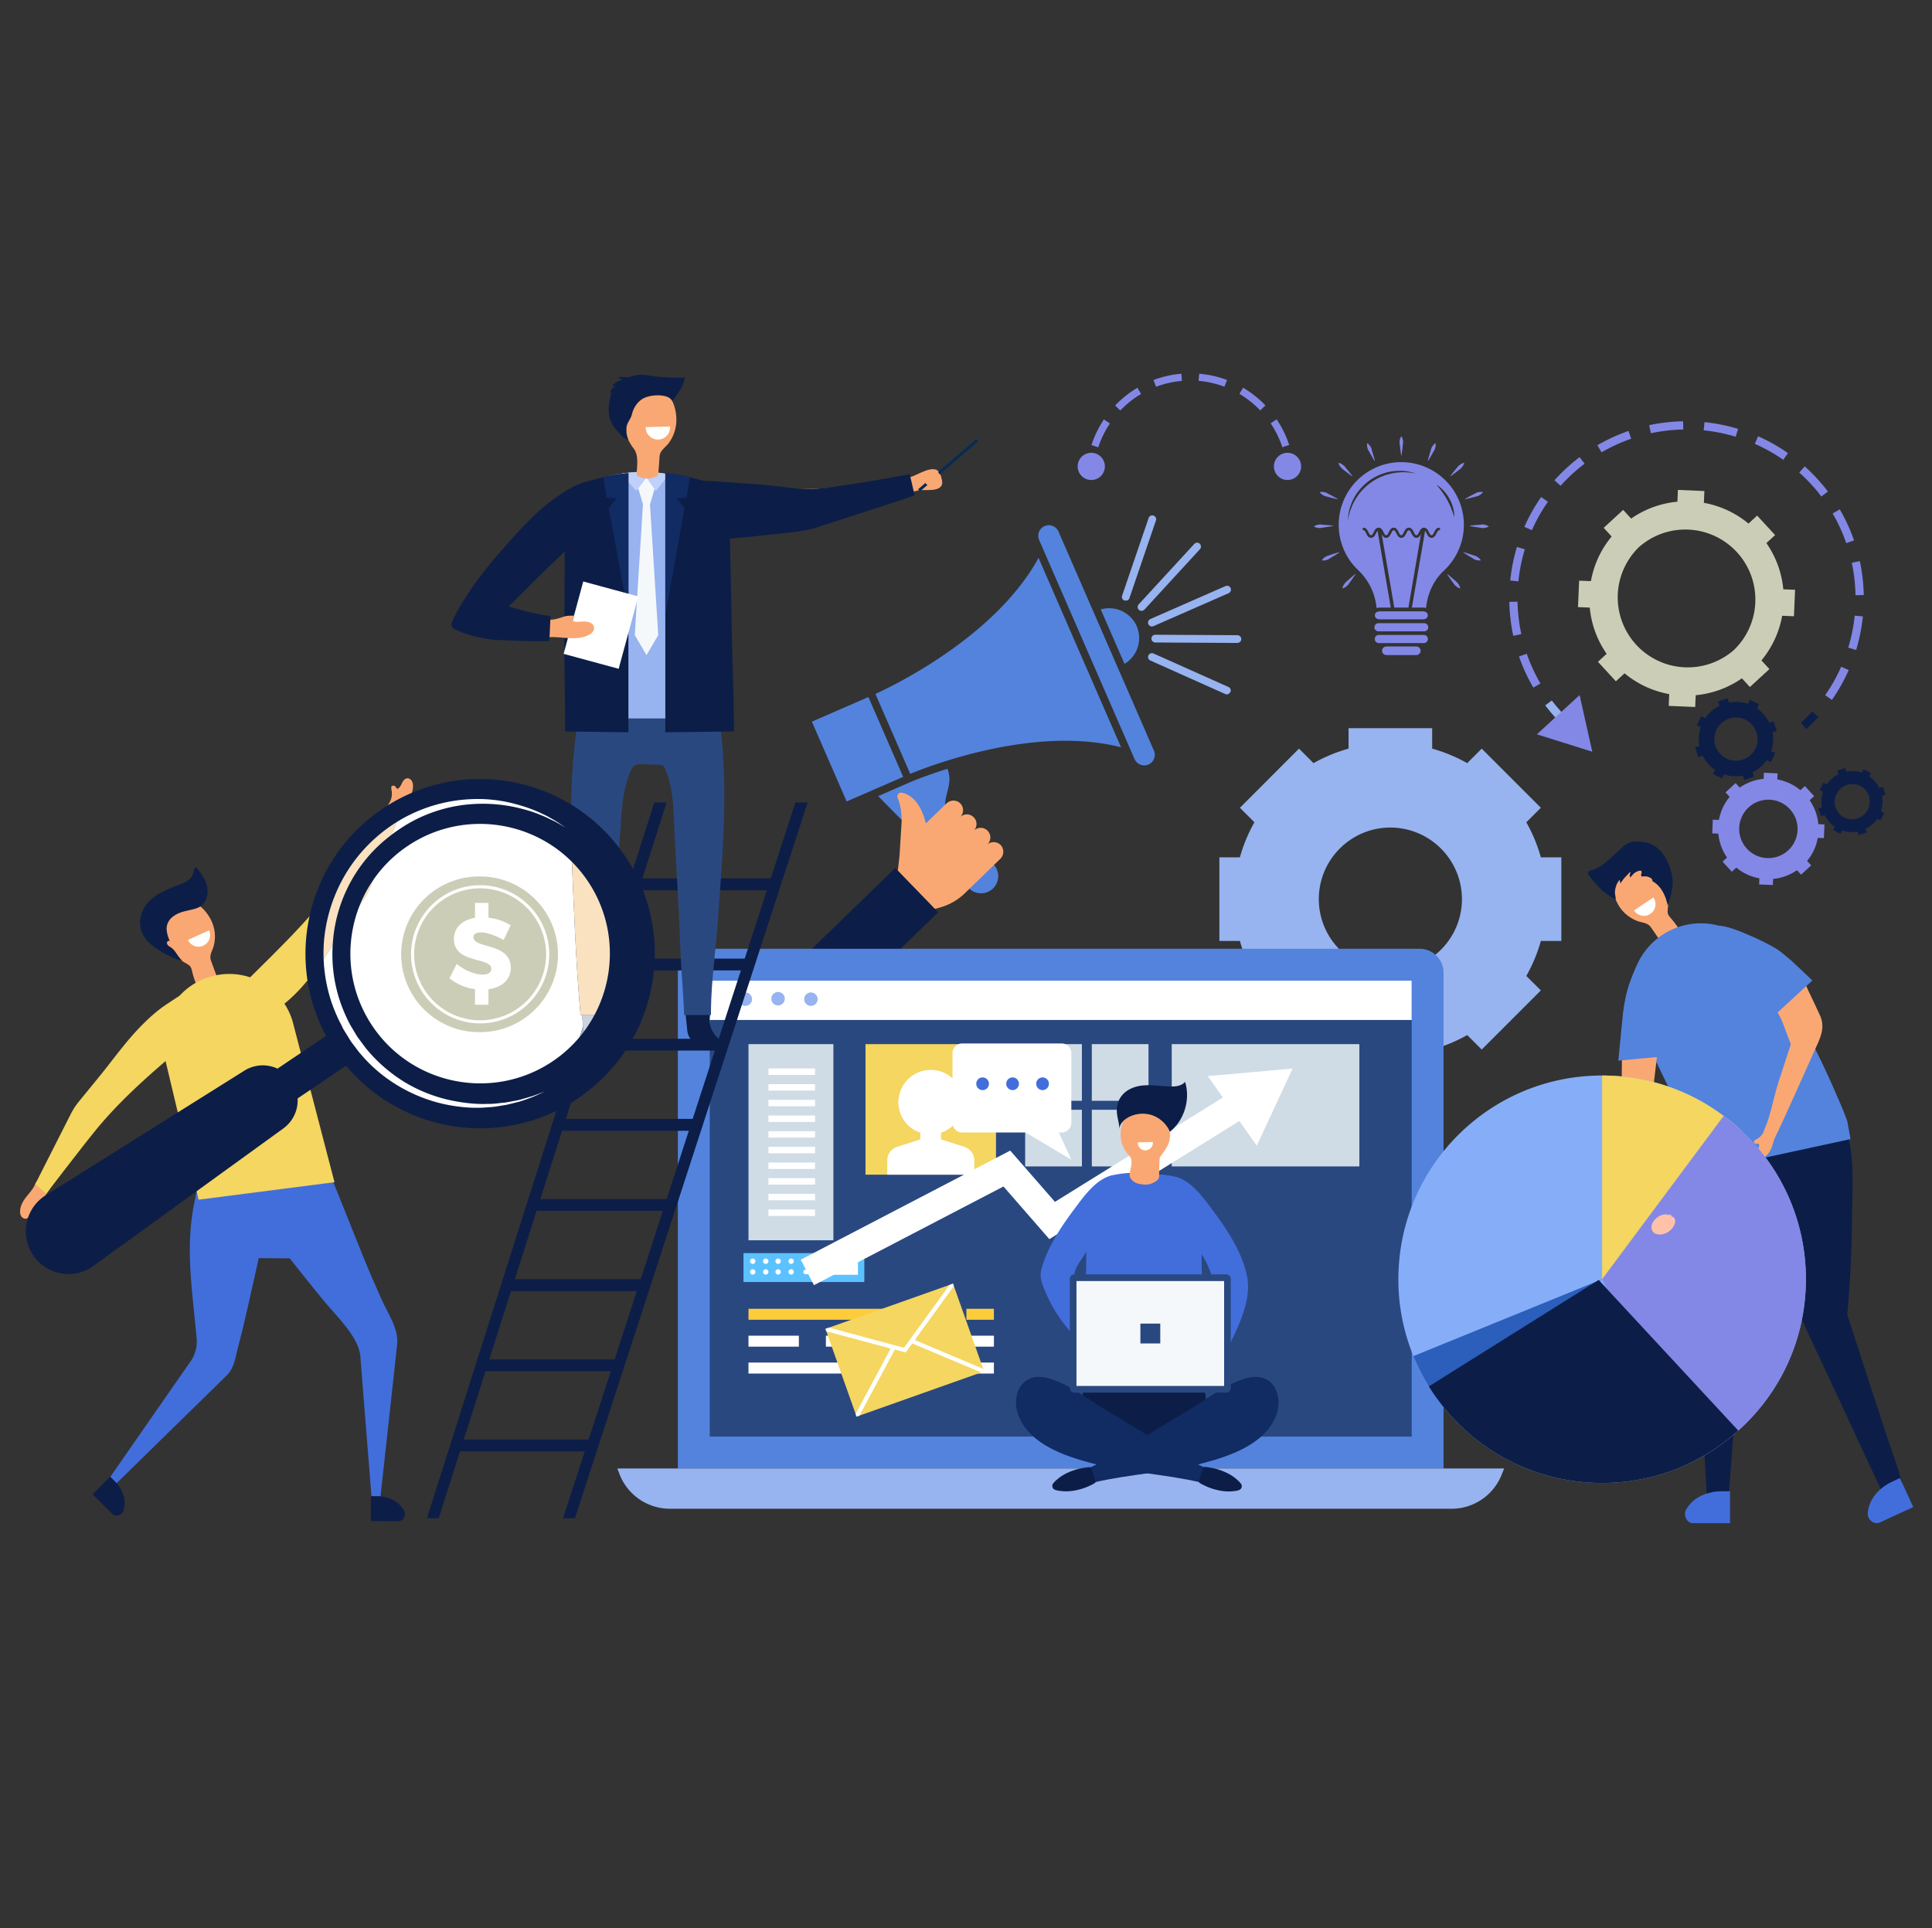 <?xml version="1.0" encoding="UTF-8"?> <svg xmlns="http://www.w3.org/2000/svg" width="453.055" height="452.175" viewBox="0 0 119.871 119.638"><rect x="0" y="0" width="119.871" height="119.638" fill="#333333" stroke="none"/><g stroke-width=".581"><path d="M90.205 31.997c-.019-.061-.05-.146-.088-.25a4.947 4.947 0 00-.756-1.382c-.067-.085-.122-.157-.165-.207l-.063-.08s.127.074.294.226a2.517 2.517 0 01.78 1.42c.035.22.03.371.03.371s-.014-.037-.032-.098zM87.6 29.34a3.718 3.718 0 00-.655-.037c-.133.016-.282.013-.433.045-.154.021-.31.067-.472.11a3.46 3.46 0 00-.48.188c-.08.034-.157.082-.234.124a2.01 2.01 0 00-.223.146 2.984 2.984 0 00-.414.332 3.93 3.93 0 00-.35.382c-.096.138-.194.268-.268.403-.083.13-.136.266-.194.39-.043.128-.098.24-.125.346-.026.108-.06.199-.071.278l-.05.247.018-.252c.002-.08.029-.175.045-.287.016-.111.06-.23.098-.366.053-.127.098-.273.178-.411.069-.146.159-.287.257-.43.109-.138.223-.279.356-.406a3.47 3.47 0 01.427-.358c.077-.054.157-.104.239-.146.082-.046.162-.093.247-.128.167-.08.34-.135.507-.188a2.8 2.8 0 01.493-.088c.16-.026.31-.013.449-.021a3.157 3.157 0 01.902.17s-.09-.019-.247-.043zm-1.106-.64a3.892 3.892 0 00-3.41 3.435 3.875 3.875 0 001.196 3.253 3.688 3.688 0 011.128 2.336l.143-.024h.738l-.817-4.764a.573.573 0 00-.098.157c-.064.125-.141.279-.308.279s-.244-.154-.305-.28c-.059-.119-.099-.188-.162-.188l-.08-.082.08-.08c.164 0 .244.154.305.28.058.119.1.19.162.19.064 0 .103-.071.164-.19.061-.126.138-.28.306-.28.167 0 .244.154.305.28.06.119.1.19.164.19.061 0 .104-.071.162-.19.061-.126.14-.28.305-.28.168 0 .245.154.308.28.059.119.098.19.162.19s.104-.071.162-.19c.064-.126.14-.28.308-.28.167 0 .244.154.308.28.058.119.098.19.162.19.063 0 .103-.071.161-.19.064-.126.141-.28.308-.28.168 0 .244.154.308.28.059.119.098.19.162.19s.104-.071.165-.19c.06-.126.138-.28.305-.28l.082.08-.082.082c-.064 0-.104.07-.162.189-.064.125-.14.279-.308.279-.167 0-.244-.154-.308-.28a.598.598 0 00-.095-.156L87.6 37.7h.738l.143.024c.083-.879.457-1.712 1.107-2.317a3.887 3.887 0 00-3.094-6.706" fill="#8388e6"></path><path d="M87.883 33.372c-.168 0-.245-.154-.308-.28-.059-.119-.098-.188-.162-.188s-.104.07-.162.189c-.064.125-.14.279-.308.279-.167 0-.244-.154-.305-.28-.061-.119-.1-.188-.165-.188-.06 0-.103.07-.161.189-.062.125-.138.279-.306.279-.146 0-.22-.115-.278-.229l.78 4.557h.878l.78-4.565c-.058.114-.135.237-.283.237M85.422 37.976a.246.246 0 00-.119.204c0 .09.05.165.125.21l.124.04h2.787l.125-.04a.245.245 0 00.125-.21.24.24 0 00-.12-.204l-.13-.042h-2.787l-.13.042M88.34 38.669h-2.788a.253.253 0 100 .504h2.787a.253.253 0 100-.504M88.34 39.396h-2.788a.255.255 0 00-.254.255c0 .138.114.252.254.252h2.787c.14 0 .255-.114.255-.252a.255.255 0 00-.255-.255M87.952 40.126l-.08-.016H86.02l-.08.016a.265.265 0 00-.191.252.27.27 0 00.27.268h1.853a.27.27 0 00.27-.268c0-.12-.082-.22-.19-.252M86.935 27.08s-.048.074-.075.183a.686.686 0 00-.025.188c.002.069.017.143.025.218.027.294.075.589.075.589h.02s.05-.295.076-.59c.008-.074.024-.148.026-.217a.683.683 0 00-.026-.188c-.027-.11-.075-.183-.075-.183zm-2.09.424l-.023.007s-.013.085.003.2c.008.055.024.119.051.183.03.06.071.125.109.189.14.26.297.514.297.514l.021-.01s-.072-.29-.162-.571c-.021-.072-.037-.144-.058-.21a.837.837 0 00-.098-.161c-.07-.093-.14-.142-.14-.142zm4.203 0s-.071.048-.14.14a.837.837 0 00-.099.162c-.024.066-.037.138-.059.21-.09.281-.16.57-.16.57l.02.011s.157-.254.298-.514h-.001c.037-.064.08-.128.109-.19a.758.758 0 00.05-.182c.016-.115.003-.2.003-.2zm-5.985 1.216l-.016.013s.021.087.082.183l.117.148.173.133c.23.186.475.356.475.356l.016-.016s-.18-.236-.372-.462l-.138-.17-.154-.112c-.098-.058-.183-.073-.183-.073zm7.765 0s-.085.015-.183.073l-.154.112-.137.17c-.192.225-.37.462-.37.462l.013.016s.245-.17.476-.356l.172-.133.12-.148a.716.716 0 00.08-.183zm-8.734 1.807c-.111-.013-.196.005-.196.005l-.008.019s.05.07.144.137a.826.826 0 00.167.09c.066.025.14.035.209.057.287.08.58.14.58.14l.007-.018s-.26-.152-.523-.285c-.067-.031-.13-.074-.193-.1a.857.857 0 00-.187-.045zm9.703 0a.85.85 0 00-.186.045c-.063.026-.127.068-.194.1-.262.133-.52.285-.52.285l.006.018s.294-.06.578-.14c.072-.022.146-.032.21-.056a.828.828 0 00.167-.09.661.661 0 00.144-.138l-.006-.02s-.088-.017-.2-.004zM81.9 32.543a.765.765 0 00-.188.032.664.664 0 00-.183.08l.003.022s.075.044.186.068c.056.013.12.021.188.021.07-.005.144-.023.215-.034.295-.034.587-.093.587-.093v-.021s-.298-.037-.593-.056c-.074-.005-.146-.019-.215-.019zm10.094 0c-.072 0-.144.014-.218.02-.295.018-.592.055-.592.055v.02s.292.06.587.094c.071.01.146.029.215.034a.817.817 0 00.376-.09v-.021s-.074-.05-.183-.08a.77.77 0 00-.185-.032zm-8.904 1.718s-.287.082-.566.177c-.069.024-.143.043-.207.07a.852.852 0 00-.162.1c-.087.072-.135.147-.135.147l.01.017s.085.014.197-.007a.757.757 0 00.183-.056c.06-.032.122-.077.186-.114.255-.148.505-.316.505-.316zm7.711 0l-.01.018s.25.168.504.316c.064.037.125.082.186.114.064.029.128.045.183.055.112.022.196.008.196.008l.011-.017s-.047-.075-.135-.147a.85.85 0 00-.162-.1c-.064-.027-.136-.046-.207-.07-.279-.096-.566-.177-.566-.177zm-6.72 1.363s-.23.186-.45.385l-.164.144-.107.156c-.055.1-.068.186-.068.186l.016.016s.084-.024.177-.088l.146-.122.127-.175c.178-.239.343-.488.343-.488zm5.728 0l-.016.014s.162.25.34.488l.127.175.146.122a.674.674 0 00.178.088l.016-.016s-.014-.085-.07-.186l-.105-.156-.165-.143c-.22-.2-.45-.386-.45-.386z" fill="#8388e6"></path><path d="M60.455 52.424c-.613-.624-1.688-1.362-1.805-2.28-.08-.613.266-1.205.258-1.823a1.795 1.795 0 00-.125-.616c-1.399.435-2.304.825-2.335.839h-.003l-.218.095-1.74.76 2.141 2.173c1.173 1.191 2.343 2.383 3.519 3.574a1.065 1.065 0 001.515-1.494c-.403-.408-.806-.82-1.207-1.228M68.297 37.814l1.473 3.378a1.864 1.864 0 00.756-2.34 1.865 1.865 0 00-2.229-1.038" fill="#5383dd"></path><path d="M55.683 46.198l.791 1.818a27.955 27.955 0 012.094-.754c2.651-.847 7.12-1.884 10.987-.894l-2.131-4.894-.247-.565-.438-1.006-.247-.566-2.056-4.723c-2.63 4.824-8.85 7.863-10.12 8.444l1.367 3.14M64.813 32.644a.653.653 0 00-.348.842l.008.02 2.224 5.107.132.302.152.348.828 1.906.151.345.133.305 2.293 5.265.016.03a.654.654 0 001.186-.553l-2.062-4.74-.098-.22-.096-.22-1.47-3.378-.096-.22-.098-.221-1.993-4.578a.654.654 0 00-.862-.34M55.325 46.57l-1.444-3.32-3.508 1.528 2.158 4.952 1.59-.693 1.918-.833-.714-1.635" fill="#5383dd"></path><path d="M76.038 36.365l-4.665 2.046c-.122.053-.175.194-.122.316a.24.24 0 00.316.125l4.665-2.046c.122-.053.175-.194.122-.316a.242.242 0 00-.316-.125M70.664 37.84c.072.067.173.08.258.043l.082-.056 3.447-3.75a.242.242 0 00-.015-.34.236.236 0 00-.338.014l-3.447 3.75a.24.24 0 00.013.34M69.945 37.26a.24.24 0 00.13-.144l1.646-4.822a.236.236 0 00-.152-.302.234.234 0 00-.302.148l-1.646 4.822a.238.238 0 00.149.303l.175-.006M76.776 39.414l-5.095-.029a.24.24 0 00-.242.236c0 .133.106.242.24.245l5.095.029.095-.021a.236.236 0 00.146-.218.24.24 0 00-.239-.242M71.57 40.548a.24.24 0 00-.317.122c-.055.12 0 .262.12.315l4.652 2.081c.064.03.133.027.194 0l.122-.122a.237.237 0 00-.12-.316l-4.652-2.08" fill="#97b3f0"></path><path d="M108.384 52.657a1.814 1.814 0 01.108-2.558 1.812 1.812 0 11-.109 2.558zm4.402-.669l.377.016.037-.849-.38-.016a3.096 3.096 0 00-.54-1.483l.278-.255-.573-.626-.279.254a3.117 3.117 0 00-1.433-.666l.016-.377-.85-.037-.015.38a3.096 3.096 0 00-1.484.541l-.254-.279-.627.576.258.276c-.35.425-.573.919-.666 1.433l-.38-.015-.034.849.377.016c.047.52.228 1.032.54 1.483l-.278.255.576.626.279-.257a3.07 3.07 0 001.43.666l-.016.38.85.034.015-.377a3.086 3.086 0 001.484-.541l.255.278.626-.576-.255-.278c.35-.422.574-.916.666-1.43" fill="#8388e6"></path><path d="M114.416 50.723a1.102 1.102 0 01.982-1.972c.544.27.764.934.493 1.478-.27.541-.934.764-1.475.494zm2.057.082l.204.103.23-.461-.203-.104c.106-.316.124-.645.066-.958l.218-.072-.165-.49-.218.074a1.854 1.854 0 00-.629-.725l.104-.207-.465-.23-.1.206a1.85 1.85 0 00-.958-.066l-.075-.22-.488.164.072.218a1.88 1.88 0 00-.725.631l-.204-.103-.234.462.207.103a1.876 1.876 0 00-.066.958l-.218.072.162.49.218-.073c.143.286.355.536.631.724l-.103.207.462.23.103-.206c.316.109.645.127.958.066l.072.22.49-.164-.07-.218a1.9 1.9 0 00.724-.631M107.11 47.06a1.342 1.342 0 01-.603-1.796 1.346 1.346 0 011.8-.603c.66.332.931 1.139.6 1.8-.33.66-1.136.93-1.797.6zm1.709 1.136l-.088-.265c.348-.17.653-.433.881-.767l.253.124.28-.562-.251-.125c.13-.385.154-.785.082-1.165l.265-.09-.199-.597-.265.09a2.313 2.313 0 00-.767-.884l.125-.25-.563-.28-.125.249a2.309 2.309 0 00-1.167-.08l-.088-.265-.597.199.09.265c-.35.173-.655.43-.884.767l-.249-.124-.281.562.25.125c-.13.385-.155.785-.083 1.165l-.266.09.2.597.268-.09c.17.348.43.656.767.884l-.128.25.565.28.125-.249c.382.13.786.151 1.165.08l.09.265.595-.199" fill="#0c1e47"></path><path d="M107.58 40.333a4.345 4.345 0 01-5.876-6.399 4.345 4.345 0 015.876 6.399zm1.709.645a6.011 6.011 0 001.287-2.771l.73.032.069-1.643-.73-.03a5.983 5.983 0 00-1.049-2.868l.54-.496-1.113-1.21-.538.496a5.976 5.976 0 00-2.768-1.287l.031-.733-1.642-.069-.032.73a6.01 6.01 0 00-2.869 1.048l-.494-.538-1.21 1.112.494.538a5.985 5.985 0 00-1.287 2.77l-.73-.03-.072 1.642.73.029a6.01 6.01 0 001.048 2.869l-.538.496 1.112 1.21.538-.496a5.99 5.99 0 002.77 1.29l-.03.73 1.642.069.032-.73a6.03 6.03 0 002.868-1.049l.494.54 1.21-1.113-.493-.538" fill="#cccdb6"></path><path d="M96.542 44.57c-.233-.254-.459-.525-.669-.8l.406-.308c.2.262.414.52.64.764l-.377.345" fill="#97b3f0"></path><path d="M111.635 29.32l.34-.38c.265.236.52.488.761.75l.005.006c.234.258.462.528.672.804l-.409.308a7.707 7.707 0 00-.645-.772c-.228-.25-.472-.491-.724-.717zm2.916 4.38a10.469 10.469 0 00-.844-1.838l.44-.258c.36.613.656 1.263.887 1.93zm-5.674-6.162l.207-.467c.648.287 1.269.637 1.85 1.043l-.292.417a10.562 10.562 0 00-1.765-.993zm6.247 9.395a10.644 10.644 0 00-.23-2.012l.499-.106c.148.69.23 1.402.244 2.107zm-9.418-10.23l.05-.51c.706.072 1.407.212 2.084.42l-.149.487a10.525 10.525 0 00-1.985-.398zm8.97 13.481c.194-.645.33-1.314.398-1.985l.507.05a11.101 11.101 0 01-.417 2.084zm-12.248-13.301l-.106-.502c.69-.146 1.401-.228 2.107-.241l.011.51c-.674.013-1.35.09-2.012.233zm10.815 16.252a10.2 10.2 0 00.992-1.765l.468.207a10.832 10.832 0 01-1.04 1.85zM99.369 28.066l-.258-.44a11.115 11.115 0 011.93-.886l.167.483c-.637.22-1.256.504-1.84.843zM96.447 29.8a11.339 11.339 0 011.56-1.436l.308.407a10.917 10.917 0 00-1.489 1.372zm-1.869 2.893c.287-.647.637-1.271 1.043-1.852l.42.294a10.277 10.277 0 00-.993 1.763zm-.875 3.325c.071-.705.212-1.403.416-2.08l.488.148c-.196.645-.329 1.311-.398 1.986zm.188 3.437a11.059 11.059 0 01-.244-2.11l.51-.01c.013.677.092 1.353.233 2.011zm1.245 3.211a11.063 11.063 0 01-.89-1.932l.484-.167c.222.64.506 1.258.846 1.842l-.44.257" fill="#8388e6"></path><path d="M112.08 45.232l-.345-.377c.245-.223.48-.462.701-.709l.38.343c-.231.257-.48.51-.735.743" fill="#0c1e47"></path><path d="M98.793 46.644l-3.437-1.08 2.651-2.434zm0 0M67.849 29.616h-.446c0-.307.02-.618.063-.92l.444.063c-.04.281-.061.57-.061.857M75.972 23.995a6.051 6.051 0 00-1.606-.363l.038-.443c.591.05 1.173.18 1.725.39zm-4.243.003l-.16-.416a6.43 6.43 0 011.728-.393l.037.446c-.55.047-1.09.17-1.605.363zm6.462 1.468c-.38-.401-.815-.743-1.29-1.025l.228-.384c.51.302.974.671 1.385 1.098zm-8.681.005l-.321-.31a6.43 6.43 0 011.382-1.099l.229.382a6.018 6.018 0 00-1.29 1.027zm10.053 2.277a5.945 5.945 0 00-.725-1.48l.372-.247c.332.49.592 1.024.777 1.587zm-11.42.006l-.424-.138a6.394 6.394 0 01.774-1.59l.372.25c-.308.459-.552.955-.722 1.478M80.306 29.616h-.446c0-.286-.021-.576-.061-.857l.44-.064c.043.303.067.614.067.921" fill="#8388e6"></path><path d="M80.728 28.94c0 .464-.38.844-.844.844a.844.844 0 11.844-.844M68.552 28.94a.844.844 0 11-1.688 0 .844.844 0 011.688 0" fill="#8388e6"></path><path d="M86.266 60.229c-2.45 0-4.44-1.99-4.44-4.44 0-2.447 1.99-4.44 4.44-4.44a4.447 4.447 0 014.44 4.44c0 2.45-1.993 4.44-4.44 4.44zm9.337-7.033a9.738 9.738 0 00-.903-2.174l.903-.9-3.67-3.67-.9.9a9.857 9.857 0 00-2.174-.9v-1.27h-5.188v1.27a9.91 9.91 0 00-2.174.9l-.9-.9-3.667 3.67.9.9a9.608 9.608 0 00-.9 2.174h-1.274v5.188h1.274c.21.757.512 1.489.9 2.174l-.9.897 3.668 3.67.9-.9c.684.388 1.417.69 2.173.9v1.274h5.188v-1.274a9.608 9.608 0 002.174-.9l.9.9 3.67-3.67-.903-.897a9.79 9.79 0 00.903-2.174h1.27v-5.188h-1.27" fill="#97b3f0"></path><path d="M60.418 50.715a.597.597 0 00-.847-.014.599.599 0 000-.86c-.236-.23-.615-.212-.852.016l-.735.714-.539.52c-.35-1.417-1.03-1.812-1.496-1.905a.233.233 0 00-.255.324c.255.549.252 1.414.252 1.414l-.138 2.208-.103.897L58 56.396l.332-.09a3.582 3.582 0 001.523-.873l.711-.69.754-.73.735-.714a.617.617 0 00.045-.851.604.604 0 00-.862-.027.6.6 0 10-.834-.86.597.597 0 00.014-.846" fill="#faa873"></path><path d="M51.955 62.67l6.252-6.059-2.664-2.749-6.25 6.059 2.662 2.75" fill="#0c1e47"></path><path d="M89.565 91.117H42.058V60.353c0-.817.664-1.483 1.484-1.483h44.54c.82 0 1.483.666 1.483 1.483v30.764" fill="#5383dd"></path><path d="M44.038 89.14V60.85h43.55v28.29h-43.55" fill="#2a4880"></path><path d="M90.059 93.617H41.565a3.35 3.35 0 01-3.116-2.118l-.151-.382h55.028l-.154.382a3.344 3.344 0 01-3.113 2.118" fill="#97b3f0"></path><path d="M46.13 79.549h7.497v-1.794h-7.498v1.794" fill="#5cc2ff"></path><path d="M51.708 79.1h1.523V78.08h-1.523V79.1M51.097 78.402h-1.112a.143.143 0 01-.143-.143c0-.08.064-.143.143-.143h1.112c.08 0 .144.063.144.143 0 .08-.064.143-.144.143M51.097 79.066h-1.112a.143.143 0 01-.143-.144c0-.08.064-.143.143-.143h1.112c.08 0 .144.064.144.143 0 .08-.064.144-.144.144M48.919 78.259a.166.166 0 10.165-.167.166.166 0 00-.165.167M48.919 78.922a.166.166 0 10.165-.167.166.166 0 00-.165.167M48.112 78.259a.166.166 0 10.165-.167.166.166 0 00-.165.167M48.112 78.922a.166.166 0 10.165-.167.166.166 0 00-.165.167M47.345 78.259a.166.166 0 10.165-.167.166.166 0 00-.165.167M47.345 78.922a.166.166 0 10.165-.167.166.166 0 00-.165.167M46.538 78.259a.166.166 0 10.165-.167.166.166 0 00-.165.167M46.538 78.922a.166.166 0 10.165-.167.166.166 0 00-.165.167" fill="#fff"></path><path d="M61.798 72.888H53.7v-8.1h8.097v8.1" fill="#f4d660"></path><path d="M59.82 71.157l-1.432-.459v-.414c.207-.069.395-.17.565-.297a1.99 1.99 0 00.801-1.598l-.018-.164a1.99 1.99 0 00-1.985-1.84l-.027.003a1.998 1.998 0 00-1.961 1.74c-.013.086-.027.171-.027.261 0 .08.008.157.019.237a1.986 1.986 0 001.345 1.658v.414l-.498.16-.935.3a.887.887 0 00-.618.846v.884h5.4v-.884a.824.824 0 00-.145-.483.874.874 0 00-.483-.364M87.588 63.289h-43.55v-2.44h43.55v2.44" fill="#fff"></path><path d="M84.342 72.375H72.7v-7.587h11.642v7.587M71.259 68.304h-3.517v-3.516h3.517v3.516M67.127 68.304h-3.52v-3.516h3.52v3.516M71.259 72.375h-3.517V68.86h3.517v3.516M67.127 72.375h-3.52V68.86h3.52v3.516M51.708 76.959H46.44V64.788h5.268v12.17" fill="#cfdce6"></path><path d="M50.57 66.699h-2.893v-.401h2.892v.4M50.57 67.67h-2.893v-.398h2.892v.398M50.57 68.644h-2.893v-.4h2.892v.4M50.57 69.615h-2.893v-.4h2.892v.4M50.57 70.587h-2.893v-.398h2.892v.398M50.57 71.56h-2.893v-.4h2.892v.4M50.57 72.532h-2.893v-.4h2.892v.4M50.57 73.503h-2.893v-.4h2.892v.4M50.57 74.475h-2.893v-.399h2.892v.399M50.57 75.449h-2.893v-.401h2.892v.4" fill="#fff"></path><path d="M55.391 81.89H46.44v-.68h8.951v.68M61.668 81.89H59.96v-.68h1.707v.68" fill="#fdcc3a"></path><path d="M49.566 83.559H46.44v-.68h3.126v.68M54.37 83.559h-3.127v-.68h3.127v.68M61.668 83.559h-3.05v-.68h3.05v.68M61.668 85.228h-2.341v-.682h2.34v.682M54.439 85.228h-8v-.682h8v.682" fill="#fff"></path><path d="M46.66 61.97a.417.417 0 11-.832-.001.417.417 0 01.832 0M48.693 61.97a.417.417 0 11-.835-.002.417.417 0 01.835.002M50.729 61.97a.417.417 0 11-.832-.001.417.417 0 01.832 0" fill="#97b3f0"></path><path d="M28.776 89.323l1.348-4.238h7.773l-1.377 4.238h-7.744m7.916-24.87l1.348-4.238h7.928l-1.375 4.239h-7.9m-1.585 4.973l1.35-4.238h7.896l-1.377 4.238h-7.87m-1.58 4.973l1.347-4.235h7.864L41.363 74.4h-7.837m-1.584 4.974l1.348-4.236h7.834l-1.374 4.236h-7.808m-.234.737h7.803l-1.375 4.239h-7.779l1.351-4.239m15.873-24.869l-1.375 4.238h-7.932l1.35-4.238h7.957m1.77-5.451l-1.531 4.713h-7.962l1.502-4.713h-.764l-14.11 44.415h.735l1.319-4.145h7.74l-1.345 4.145h.738l14.44-44.415h-.762" fill="#0c1e47"></path><path d="M56.442 29.614c.438-.098 1.417-.807 1.8-.35.106.124.146.291.183.448.032.13.06.27.005.39-.199.43-1.032.26-1.406.321-.101.019-.202.04-.298.07-.095.031-.188.079-.289.09-.098.01-.183-.07-.25-.147-.137-.161-.182-.395-.196-.602l.006-.072.077-.06c.116-.054.246-.062.369-.088" fill="#faa873"></path><path d="M46.37 30.296s3.546.111 4.738.005c1.192-.106 5.411-.695 5.411-.695l.083.926-4.732 1.576c-.31.104-.632.173-.956.207l-4.323.462-.22-2.481" fill="#f8ba87"></path><path d="M44.365 33.472c1.364-.047 2.738-.233 4.097-.368.52-.05 1.038-.117 1.553-.207.342-.061.674-.17 1.003-.282.424-.14 5.74-1.847 5.732-1.876-.1-.438-.204-.878-.305-1.319-1.51.287-3.025.541-4.543.762-.608.087-1.219.17-1.832.164-.695-.008-1.385-.133-2.078-.204-1.01-.106-2.027-.16-3.044-.236-.923-.07-1.802-.186-2.645.3-.542.313-.996.867-.982 1.491.018.778.647 1.542 1.39 1.714.252.061.515.064.775.07.292.005.584 0 .879-.009" fill="#0c1e47"></path><path d="M38.433 65.098l-1.592-.368c-.335-.077-.584-.377-.624-.743l-.143-1.338 1.584.01-.069.505c-.02.464.162.915.491 1.213l.483.43c.125.108.027.326-.13.291" fill="#637f9c"></path><path d="M44.864 65.098l-1.59-.368c-.337-.077-.587-.377-.626-.743l-.141-1.338 1.584.01-.069.505c-.021.464.162.915.491 1.213l.48.43c.125.108.03.326-.13.291" fill="#0c1e47"></path><path d="M35.745 45.481c.06-.454.09-.969.223-1.41.13-.437.265-.294.756-.2 1.043.2 2.105.403 3.166.554 1.314-.117 2.63-.33 3.923-.541.49-.083.631-.223.75.22.117.44.133.958.184 1.414.416 3.827.06 7.853-.213 11.693-.138 1.914-.43 3.854-.422 5.772h-1.664c-.037-1.04-.122-2.08-.185-3.115-.07-1.126-.09-2.253-.152-3.379l-.252-4.639c-.029-.533-.04-1.077-.074-1.624-.056-.846-.167-1.69-.494-2.468a.737.737 0 00-.21-.3c-.307-.005-.612-.018-.917-.024-.547-.008-.797-.114-1.022.38-.348.77-.483 1.608-.56 2.455-.05.544-.074 1.088-.117 1.621-.127 1.542-.252 3.087-.377 4.629-.172 2.154-.212 4.312-.39 6.464h-1.677a132.65 132.65 0 01-.374-5.806c-.173-3.846-.42-7.88.098-11.696" fill="#2a4880"></path><path d="M42.106 29.582c-.135-.037-.273-.08-.414-.109l-.172-.034a7.78 7.78 0 00-1.187-.152 8.971 8.971 0 00-1.807.104c-.109.016-.22.032-.329.055-.13.022-.257.054-.385.077V44.58h4.294V29.582" fill="#97b3f0"></path><g fill="#f5f8fa"><path d="M39.85 29.648h.526c.199 0 .326.38.233.696l-.262.897c-.099.34-.372.34-.47 0l-.263-.897c-.093-.316.035-.696.236-.696"></path><path d="M40.31 31.007l-.197.244-.204-.244-.523 8.402.727 1.24.727-1.24-.53-8.402"></path></g><path d="M41.52 29.439l-.828 1.024-.584-.823-.624.823-.958-1.072a8.974 8.974 0 011.807-.104c.422.024.812.072 1.187.152" fill="#bfd1fa"></path><path d="M38.99 29.359v16.08l-3.927-.053V45.2c0-2.24-.075-4.485-.045-6.725.032-2.282-.01-4.554.045-6.834.01-.4-.008-.828.225-1.157.282-.406.887-.552 1.367-.671.292-.07.52-.14.796-.205.44-.103.884-.196 1.54-.25" fill="#0c1e47"></path><path d="M38.99 29.359v8.813l-1.22-6.655.472-.584-.613-.059-.191-1.266a9.696 9.696 0 011.553-.249" fill="#112b63"></path><path d="M41.28 29.359v16.08c2.291-.027 4.258-.053 4.258-.053V45.2c0-2.24-.122-4.485-.149-6.725-.032-2.282-.088-4.554-.14-6.834-.011-.4-.043-.828-.274-1.157-.281-.406-.91-.552-1.393-.671-.292-.07-.505-.14-.78-.205a9.236 9.236 0 00-1.521-.25" fill="#0c1e47"></path><path d="M41.28 29.359v8.813l1.192-6.655-.485-.584.605-.059.215-1.266a9.312 9.312 0 00-1.526-.249" fill="#112b63"></path><path d="M41.96 26.211a2.417 2.417 0 01-.464 1.274c-.228.308-.555.454-.576.87-.021.386-.053.757-.085 1.142-.618.358-1.115.146-1.338.005.016-.546.162-1.234-.188-1.682-.947-1.213-1.176-3.854 1-3.89.37-.006.73.15 1.006.4.483.448.688 1.24.645 1.882" fill="#faa873"></path><path d="M41.575 26.464a.757.757 0 11-1.512.04l1.512-.04" fill="#fff"></path><path d="M40.442 24.558c-.125.021-.247.05-.36.09-.45.154-.768.605-.874 1.057-.058.257-.239.443-.313.692-.045.149-.024.292-.024.443 0 .064.08.412.122.47l-.236-.117a1.359 1.359 0 01-.252-.225c-.143-.165-.292-.295-.414-.48a1.926 1.926 0 01-.276-.6 2.132 2.132 0 01-.03-.757c.011-.1.09-.777.21-.81l-.172.073a.95.95 0 01.382-.465c-.088-.013-.178.024-.26.064.154-.213.387-.364.642-.42a.8.8 0 00-.268-.156c.22-.064.422-.003.64-.016.177-.01.355-.098.536-.127.472-.077.854.055 1.313.1.287.027.576.046.866.054.268.005.546.023.814-.027-.074.56-.43 1.035-.775 1.483a.623.623 0 00-.342-.27c-.284-.101-.637-.101-.929-.056" fill="#0c1e47"></path><path d="M34.97 40.571l3.415.927 1.219-4.49-3.416-.927-1.218 4.49" fill="#fff"></path><path d="M57.08 30.492l3.611-3.113-.114-.135-3.612 3.113.114.135" fill="#052b57"></path><path d="M33.71 38.438c.249.01.5.034.74-.019.156-.034.337-.085.485-.14.162-.059.335-.08.507-.075l.175-.005c-.023.077-.045.154-.069.23-.042.152.17.15.274.152.117.003.233-.013.35-.016.21-.008.457.021.597.173a.35.35 0 01.045.408c-.069.125-.199.215-.35.284-.342.16-.746.189-1.152.167-.289-.015-.589-.053-.883-.063a4.462 4.462 0 00-.425.008c-.138.013-.273.048-.417.037-.14-.013-.25-.127-.334-.231-.175-.226-.21-.51-.207-.754l.018-.082.115-.053c.172-.035.35-.03.53-.021" fill="#faa873"></path><path d="M34.264 31.041c-1.152.84-2.102 1.94-3.047 3-1.34 1.504-2.37 2.945-3.038 4.256-.093.183-.18.366-.162.502.018.151.17.233.329.308.602.276 1.332.47 2.179.578.32.04 3.556.165 3.561.07l.072-1.524a16.874 16.874 0 01-2.588-.603c.847-.84 1.683-1.693 2.54-2.518.767-.735 1.54-1.436 2.253-2.232.252-.284.507-.57.688-.908.18-.334.283-.724.214-1.098-.066-.364-.323-.709-.682-.8a1.227 1.227 0 00-.461-.007c-.7.09-1.295.57-1.858.976" fill="#0c1e47"></path><path d="M58.358 29.903c-.008.125-.042.236-.138.27l-.13.009a4.36 4.36 0 01-.183-.014c-.122-.008-.244-.016-.35-.071-.255-.133-.202-.43-.04-.61.1-.112.218-.218.361-.263l.173-.014c.127.027.214.144.252.268.023.085.063.266.055.425" fill="#faa873"></path><path d="M105.385 78.105c-.075.682-.146 1.367-.218 2.049v.117c0 .207.021.419.032.626.106 2.006.273 4.052.39 6.072.024.427.321 6.576.38 6.576h1.239l.451-6.07c.215-2.921.117-6.047 1.46-8.736.156-.464 1.401-3.163 1.287-3.378.14.265.146.873.215 1.194l.35 1.68.669 3.182.056.268c.833 1.784 1.669 3.567 2.502 5.35.765 1.638 1.518 3.294 2.299 4.934.135.284.254.68.522.865.584.4 1.232.04 1.054-.616-.321-1.202-.772-2.383-1.157-3.564l-2.304-7.086a69.19 69.19 0 00.298-6.114c.007-1.82.222-3.992-.505-5.7-.241-.566-.477-1.134-.785-1.67-.053-.09-.696-1.027-.884-1.393-.024-.061-.056-.096-.027-.154-1.114.424-2.505.454-3.675.645-1.078.175-2.152.353-3.227.528.095.597.366 1.125.4 1.725.11 1.895-.318 3.93-.52 5.81l-.302 2.86" fill="#0c1e47"></path><path d="M104.44 58.082a6.886 6.886 0 00-.682-1.003c-.268-.319-.324-.327-.273-.762.164-1.46-.966-3.718-2.75-2.665-.305.18-.523.491-.615.831-.17.605.058 1.35.41 1.852.253.356.611.632 1.015.797.337.138.674.095.897.422.302.437.605.878.907 1.319.34-.271.7-.606 1.091-.791" fill="#faa873"></path><path d="M99.27 53.761c-.162.098-.329.178-.499.226-.095.024-.21.055-.233.151-.019.069.026.138.066.196.24.327.507.635.802.919.016.016.841.647.841.522-.003-.159-.064-.31-.045-.483.026-.244.122-.525.294-.703.014.074.019.151.038.226l.22-.303.398-.42c.021.065-.016.128-.04.19l.03.174.233-.26c.125-.103.581-.337.462.019-.022.061-.024.151.04.172l.063-.002a.69.69 0 01.547.146l.05.154c.539.297.823.923.932 1.502.223-.658.419-1.295.244-2.004-.17-.693-.56-1.473-1.234-1.789-.25-.116-.526-.154-.799-.172-.204-.01-.414-.013-.602.064a1.458 1.458 0 00-.372.252c-.43.358-.91.897-1.436 1.223" fill="#0c1e47"></path><path d="M101.385 56.495a.722.722 0 101.197-.807l-1.197.807" fill="#fff"></path><path d="M104.631 93.64c.34-.572.855-.851 1.377-1 .08-.02.162-.04.242-.058.295-.058.581-.05.878-.05h.21v1.982h-2.298c-.364 0-.64-.48-.409-.873M115.886 93.853c.07-.66.42-1.133.83-1.483.064-.056.13-.107.197-.154.242-.178.507-.29.775-.414l.191-.088.83 1.797-2.085.963c-.332.154-.783-.167-.738-.62" fill="#426edc"></path><path d="M114.817 70.68l-8.824 1.91-.016-.026-4.358-9.053a4.342 4.342 0 013.906-6.22c1.617 0 3.17.907 3.912 2.46l1.264 1.945c1.486 2.298 2.645 4.788 3.654 7.192l.255.661.207 1.13" fill="#5383dd"></path><path d="M102.795 65.661c-.16 1.335-.35 2.949-.35 2.949l-.011.076c.071.454.844 5.645.902 5.637l-.793.096c-.701-1.914-1.34-3.824-1.94-5.77l.047-4.684c.01-.085.106-.111.191-.12l1.07-.119c.377-.04.815-.074 1.09.186l-.206 1.75" fill="#faa873"></path><path d="M103.328 74.257l.01.04c.04.132.051.276.115.4.082.157.201.295.35.393l.096.101-.045.109c-.088.069-.146.026-.245.013l-.047.008-.019.035c-.037.124.013.257.05.382.035.125.048.273-.04.369-.071.074-.19.09-.289.06a.547.547 0 01-.25-.18l-.005-.005c-.164-.191-.241-.427-.283-.672-.03-.175-.046-.358-.08-.533-.019-.085-.037-.17-.066-.252-.03-.082-.072-.16-.085-.247-.014-.085.055-.16.119-.218.135-.122.337-.167.512-.185l.061.002.056.067c.048.098.058.21.085.313" fill="#ffc2a8"></path><path d="M109.527 69.974l-.015.034c-.061.125-.093.268-.178.38-.104.14-.244.257-.406.331l-.112.085.03.114c.074.083.14.05.236.053l.045.016.016.038c.016.127-.056.249-.11.366-.055.12-.092.265-.02.371.058.085.175.122.278.106a.56.56 0 00.274-.138l.005-.005c.191-.162.305-.385.385-.618.058-.168.103-.345.164-.515.03-.08.064-.162.107-.239.04-.074.095-.143.122-.228.024-.083-.03-.167-.085-.234-.114-.143-.305-.217-.478-.265l-.06-.006-.065.053c-.06.09-.09.2-.132.3" fill="#faa873"></path><path d="M112.046 79.374c0 3.742-1.616 7.088-4.196 9.392a12.478 12.478 0 01-3.166 2.094 12.521 12.521 0 01-5.281 1.157c-4.228 0-7.956-2.07-10.252-5.247-.17-.244-.34-.491-.499-.746-.371-.594-.69-1.22-.955-1.879a12.495 12.495 0 01-.934-4.771c0-6.977 5.65-12.64 12.64-12.64 2.837 0 5.44.933 7.542 2.507.35.255.69.53 1.011.828a12.578 12.578 0 014.09 9.305" fill="#86aef8"></path><path d="M107.956 70.07l-8.553 9.304v-12.64c2.837 0 5.44.933 7.542 2.507.35.255.69.53 1.011.828" fill="#f4d660"></path><path d="M112.046 79.374c0 3.742-1.616 7.088-4.196 9.392a12.478 12.478 0 01-3.166 2.094l-5.037-10.942-.244-.544 7.542-10.133c.35.255.69.53 1.011.828a12.578 12.578 0 014.09 9.305" fill="#8388e6"></path><path d="M99.403 79.374L89.151 86.77a12.715 12.715 0 01-1.454-2.625l11.706-4.771" fill="#2c5ebb"></path><path d="M107.85 88.766a12.478 12.478 0 01-3.166 2.094 12.521 12.521 0 01-5.281 1.157c-4.228 0-7.956-2.07-10.252-5.247-.17-.244-.34-.491-.499-.746l10.539-6.605.456.499 8.203 8.848" fill="#0c1e47"></path><path d="M109.557 61.715c.326.62.783 1.043 1.035 1.706l.517 1.364-.005.037-.746 2.283c-.313.958-.504 2.163-.908 3.052l.659.475c.493-1.027.96-2.057 1.42-3.087.347-.775.692-1.55 1.04-2.324.315-.709.714-1.394.366-2.185-.228-.514-.48-1.019-.72-1.53-.403-.86-.79-2.119-1.868-2.273-.223-.029-.453-.034-.66.054-.361.148-.566.552-.584.939-.016.39.12.77.278 1.125.056.122.112.242.176.364" fill="#faa873"></path><path d="M112.447 60.842l-2.474 2.274-4.806-3.946c.006.005 1.014-1.595 1.192-1.683.369-.18 1.33.197 1.68.337.613.242 1.892.815 2.415 1.213.759.581 1.993 1.805 1.993 1.805M100.409 65.812l2.89-.268.735-5.865c0 .008-1.868-.294-2.049-.22-.382.16-.73 1.13-.86 1.486-.223.619-.345 1.271-.427 1.922-.016.14-.29 2.945-.29 2.945" fill="#5383dd"></path><path d="M103.275 75.464l.14-.06.147.015a.523.523 0 00-.287.045zm.525.083a.395.395 0 00-.188-.122l.016.002.109.027a.539.539 0 00-.274-.074c.125-.04.21-.016.3.082l.024.024-.005-.003.01.016zm-1.234.891c.16.186.446.189.68.123.594-.168 1.11-1.086.194-1.203-.332-.042-.621.146-.826.39-.16.194-.212.502-.048.69" fill="#ffc2a8"></path><path d="M103.763 75.462l.019.021-.045-.03zm0 0" fill="#ffc2a8"></path><path d="M50.503 79.742l-.82-1.579 12.996-6.77 2.776 3.182 11.796-7.332.94 1.51-13.084 8.134-2.847-3.267-11.757 6.122" fill="#fff"></path><path d="M80.2 66.303l-2.224 4.788-3.036-4.32zm0 0M66.471 69.668v-4.32a.602.602 0 00-.602-.602H59.7a.602.602 0 00-.602.602v4.32c0 .332.268.603.602.603h3.933l2.837 1.685-.775-1.685h.173c.334 0 .602-.27.602-.603" fill="#fff"></path><path d="M74.918 89.002c-.175 1.884-3.458 1.706-4.88 1.661-1.07-.034-2.107-.35-2.712-1.247-.34-.507-.539-1.139-.512-1.746.02-.465.315-.693.366-1.152l.018-.146c.024-.157.059-.321.115-.467h.01c.268.037.563.008.83.008h6.45v.013h-.014c.056 0 .11.122.146.316.101.462.149 1.337.17 1.982.016.412.016.727.013.778" fill="#0c1e47"></path><path d="M74.021 90.703c.242.13.486.255.73.369-.122.3-.188.6-.23.918-2.286-.539-4.634-.618-6.9-1.229-1.627-.44-3.67-1.151-4.395-2.831-.544-1.256.1-2.771 1.634-2.453 1.351.28 2.734 1.428 3.923 2.12 1.751 1.02 3.466 2.14 5.238 3.106" fill="#112b63"></path><path d="M68.342 90.703c-.239.13-.483.255-.727.369.122.3.188.6.23.918 2.286-.539 4.635-.618 6.901-1.229 1.624-.44 3.67-1.151 4.395-2.831.541-1.256-.101-2.771-1.635-2.453-1.35.28-2.733 1.428-3.922 2.12-1.755 1.02-3.466 2.14-5.242 3.106" fill="#112b63"></path><path d="M71.296 73.503c-.44 1.003.138 1.786 1.043 2.521.817.661 1.818 1.086 2.354 2.025.55.958.815 2.078.743 3.18-.077 1.178-.47 2.19-1.101 3.187-.083.13-.17.292-.093.422.053.093.164.127.268.154l.78.21c.671-1.158 1.35-2.323 1.794-3.586.257-.735.435-1.523.31-2.29-.244-1.494-1.23-2.994-2.115-4.18-.618-.828-1.409-1.964-2.462-2.155a6.299 6.299 0 00-.948-.122c-.06-.003-.127-.005-.183.027l-.09.092c-.13.178-.228.348-.3.515M70.609 73.418c.44 1.003-.138 1.786-1.043 2.522-.818.663-1.784 1.104-2.354 2.024-.263.425-.54.717-.566 1.237-.026.576.125 1.155.383 1.667.368.732.944 1.343 1.552 1.895.05.047.104.103.098.172l-.048.106a3.742 3.742 0 01-.684.72c-.05.04-.104.079-.167.079l-.162-.077a9.092 9.092 0 01-2.901-3.967c-.172-.46-.199-.714-.061-1.187.127-.435.305-.857.51-1.26.403-.81.918-1.56 1.46-2.285.618-.83 1.408-1.964 2.462-2.158.324-.058.616-.106.947-.122.061-.003.128-.005.18.027l.094.093c.13.177.228.35.3.514" fill="#426edc"></path><path d="M75.173 91.08c-.066-.01-.496-.104-.52-.03l-.14.444-.141.443c-.024.072.382.247.443.276.188.088.387.16.59.212.352.093.721.144 1.077.106.146-.015.368-.034.483-.124l.058-.08.003.003.008-.035.013-.034h-.003v-.098c-.042-.138-.215-.282-.324-.38-.27-.236-.6-.409-.942-.536a3.407 3.407 0 00-.605-.167M67.522 92.229c.061-.03.47-.196.449-.27l-.136-.447-.132-.443c-.022-.074-.454.01-.523.021a3.687 3.687 0 00-.605.157c-.343.122-.677.29-.95.523-.112.093-.287.236-.33.374l-.002.098h-.003l.01.032.011.035.059.08c.111.09.334.113.48.13.356.042.727 0 1.078-.088.204-.05.403-.117.594-.202" fill="#0c1e47"></path><path d="M74.656 86.335h-7.362l.106-8.498c0-2.802 1.6-5.072 3.575-5.072 1.974 0 3.577 2.27 3.577 5.072l.104 8.498" fill="#426edc"></path><path d="M70.29 73.275l-.125-.133c-.08-.111-.085-.201-.069-.331.038-.282.186-.688.064-.961-.042-.093-.117-.167-.186-.244-.49-.558-.546-1.29-.323-1.964.22-.658.644-1.022 1.39-1.054.433-.016.995.136 1.22.515.272.451.346.873.333 1.388-.01.504-.282.839-.57 1.229l-.057.095c-.037.093-.016.223-.031.324-.011.088-.008.18-.011.268-.006.133-.003.263-.008.396-.005.154.032.265-.08.395l-.135.112c-.226.143-.475.22-.74.19-.25-.026-.47-.052-.672-.225" fill="#faa873"></path><path d="M71.53 70.86a.47.47 0 11-.937.024l.937-.024" fill="#fff"></path><path d="M69.457 70.072c-.003-.295.225-.547.478-.7a1.86 1.86 0 011.523-.181c.501.162.926.552 1.13 1.037.892-.719 1.282-2.006.94-3.1-.207.253-.573.295-.9.287-.56-.013-1.117-.111-1.677-.066-.865.066-1.614.56-1.656 1.486-.021.433.154.82.162 1.237" fill="#0c1e47"></path><path d="M67.995 81.974l.047.027c.17.095.324.218.513.287.238.084.498.13.75.119.067-.005.141-.008.197.027l.058.13c-.018.119-.122.122-.233.175l-.04.04.013.045c.085.138.266.22.425.31.162.09.324.215.326.361 0 .117-.106.212-.239.252a.987.987 0 01-.432.008l-.013-.003c-.356-.06-.67-.225-.953-.416-.205-.138-.4-.292-.61-.427-.101-.067-.208-.13-.319-.186-.109-.053-.23-.093-.33-.165-.095-.069-.1-.18-.092-.278.019-.202.18-.38.345-.515l.066-.04.12.021c.148.058.268.151.4.228" fill="#ffb359"></path><path d="M76.158 86.207h-9.575v-6.926h9.575v6.926" fill="#f5f8fa"></path><path d="M66.79 85.998h9.16v-6.51h-9.16zm9.29.416h-9.42a.284.284 0 01-.284-.284v-6.772c0-.157.127-.284.284-.284h9.42c.157 0 .285.127.285.284v6.772a.284.284 0 01-.284.284" fill="#2a4880"></path><path d="M71.989 83.36h-1.234v-1.232h1.234v1.232" fill="#2a4880"></path><path d="M59.13 79.65l1.93 5.445-7.914 2.805-1.93-5.445 7.915-2.805" fill="#f4d660"></path><path d="M59.13 79.65l-.214.077-2.827 3.9-4.655-1.25-.217.078.053.151 3.991 1.07-2.173 4.057.058.167.18-.063 2.195-4.095.672.178.408-.56 4.279 1.799.18-.064-.056-.159-4.246-1.791 2.426-3.344-.053-.151" fill="#fff"></path><path d="M61.36 67.248a.394.394 0 11-.788-.003.394.394 0 01.788.003M63.22 67.248a.394.394 0 11-.788-.003.394.394 0 01.788.003M65.08 67.248a.394.394 0 01-.395.393.394.394 0 110-.788c.218 0 .396.175.396.395" fill="#426edc"></path><path d="M2.93 74.005l-.024.037c-.08.135-.191.255-.244.403a1.221 1.221 0 00-.056.595l-.01.16-.125.044c-.122-.018-.136-.1-.2-.19l-.042-.033-.045.01c-.13.067-.199.21-.276.335-.077.128-.188.255-.337.255-.117 0-.223-.088-.276-.194a.637.637 0 01-.042-.345v-.008c.031-.284.17-.53.337-.756.122-.16.26-.313.38-.48.058-.08.113-.162.158-.25.046-.087.077-.183.138-.26.061-.074.176-.077.274-.069.207.016.398.149.552.281l.042.053-.01.096c-.046.117-.128.212-.194.316" fill="#faa873"></path><path d="M13.758 62.914l.1-.087c.024-.021-1.414-1.277-1.637-1.325-.592-.122-1.324.449-1.791.752-.63.403-1.187.907-1.707 1.44-.937.959-1.712 2.063-2.56 3.103L4.903 68.34a4.39 4.39 0 00-.52.8l-2.197 4.336.692.584s2.519-3.3 3.273-4.19c2.205-2.612 4.989-4.725 7.606-6.957" fill="#f4d660"></path><path d="M24.044 50.017l.021-.04c.07-.14.17-.27.21-.425.05-.194.053-.4.005-.597l-.002-.16.122-.052c.122.008.14.087.212.172l.048.03.042-.016c.125-.077.183-.226.247-.356.066-.133.167-.268.316-.281.117-.011.228.066.289.17.061.1.074.222.072.34v.007c-.008.287-.122.544-.274.78-.106.17-.233.337-.337.51-.05.085-.098.172-.138.265-.037.09-.058.186-.114.268-.056.083-.167.093-.268.093-.207 0-.409-.114-.573-.233l-.048-.05.003-.096c.034-.12.111-.22.167-.33" fill="#faa873"></path><path d="M14.182 61.972l-.095.096c-.022.021 1.515 1.154 1.743 1.18.6.072 1.282-.557 1.723-.896.591-.457 1.106-1.003 1.581-1.58.852-1.032 1.532-2.197 2.29-3.303.375-.55.752-1.096 1.126-1.643.18-.266.332-.547.451-.841l1.826-4.507-.738-.525s-2.234 3.5-2.909 4.45c-1.982 2.787-4.58 5.125-6.998 7.57" fill="#f4d660"></path><path d="M12.37 61.534a6.85 6.85 0 01-.417-1.13c-.1-.4-.077-.449-.46-.658-1.273-.709-2.443-2.925-.564-3.758.32-.144.698-.14 1.024-.019.586.213 1.059.826 1.258 1.401.143.41.162.858.06 1.277-.081.353-.31.6-.177.969l.544 1.491c-.417.12-.892.218-1.268.427" fill="#faa873"></path><path d="M11.581 54.682l.064-.045a.868.868 0 00.358-.478c.027-.111.027-.236.11-.316l.047-.02.05.034c.287.347.555.732.643 1.175.09.444-.043.956-.417 1.208-.183.12-.4.17-.613.218-.388.087-.717.15-1.048.384-.316.223-.483.55-.425.94.032.212.096.422.191.616-.061-.054-.164.002-.18.082-.016.077.034.154.095.207.061.05.135.085.197.132.268.21.39.574.666.791-.083-.034-.168-.034-.252-.06a3.2 3.2 0 01-.266-.102c-.64-.283-1.428-.697-1.831-1.29a1.658 1.658 0 01-.265-1.138c.212-1.279 1.337-1.7 2.393-2.115.165-.066.332-.13.483-.223" fill="#0c1e47"></path><path d="M12.97 57.729a.72.72 0 01-.359.95.718.718 0 01-.947-.358l1.305-.592" fill="#fff"></path><path d="M7.571 90.591l2.543-3.662c.576-.82 1.149-1.645 1.72-2.47.284-.412.416-.914.368-1.412l-.031-.324c-.17-1.818-.428-3.665-.39-5.502.01-.57.05-1.146.127-1.717.114-.788.236-1.43.488-2.184l8.286.037c.6 1.492 1.199 2.983 1.796 4.475.388.958.796 1.908 1.22 2.85.372.82 1.047 1.789.943 2.725l-.016.154-.21 1.935-.875 7.98-.44-.005c-.054-.632-.102-1.26-.152-1.892-.12-1.481-.239-2.965-.356-4.446-.077-.997-.154-1.998-.236-2.996-.098-1.21-1.579-2.56-2.314-3.484-.703-.847-1.38-1.715-2.065-2.572l-1.908-.016h-.013c-.197.892-.4 1.778-.6 2.667-.22.974-.44 1.948-.7 2.914-.168.621-.208 1.226-.693 1.699l-.112.111-1.39 1.362-5.735 5.615-.337-.281c.36-.523.722-1.04 1.082-1.56" fill="#426edc"></path><path d="M25.058 93.712c-.252-.445-.64-.668-1.035-.788-.061-.016-.122-.032-.183-.045-.22-.05-.44-.042-.664-.045h-.162l-.01 1.547 1.74.013c.28 0 .489-.371.314-.682M7.68 93.683c.133-.499.01-.929-.19-1.29l-.099-.161c-.122-.189-.284-.337-.443-.497l-.114-.111-1.091 1.096 1.237 1.229c.196.193.607.077.7-.266" fill="#0c1e47"></path><path d="M20.753 73.355L12.32 74.44l-2.13-8.949a4.093 4.093 0 013.035-4.933l.053-.014a4.095 4.095 0 014.931 3.036l2.545 9.775" fill="#f4d660"></path><path d="M29.792 69.106a9.947 9.947 0 01-3.1-.5 9.933 9.933 0 01-6.815-8.815c.534-.76 1.022-1.555 1.548-2.322.374-.55.75-1.096 1.125-1.643.18-.266.332-.547.451-.841l1.77-4.366c.006-.008.008-.016.013-.021a9.94 9.94 0 015.003-1.356 9.943 9.943 0 015.647 1.76c.01 2.07.122 4.15.213 6.175.087 1.937.201 3.874.374 5.806h.09l.072.696-1.272 4a9.926 9.926 0 01-5.119 1.427m6.083-2.086l.584-1.831h1.234a9.82 9.82 0 01-1.818 1.83" fill="#fff"></path><path d="M34.912 67.678l1.27-4 .035.309c.04.366.29.666.624.743l1.016.236a4.83 4.83 0 01-.164.223h-1.234l-.584 1.83c-.308.24-.63.46-.963.659" fill="#abb3bf"></path><path d="M38.202 64.454h-.034l-.088-.077a1.545 1.545 0 01-.49-1.213l.023-.18h.085c.058-.712.1-1.423.14-2.134l.202-.635h1.627a10.12 10.12 0 01-.443 2.054 9.918 9.918 0 01-1.022 2.185m1.516-4.974h-1.444l1.016-3.192c.314 1.021.462 2.099.428 3.192M37.988 58c.029-.494.06-.988.1-1.481.067-.826.133-1.654.202-2.482.22.37.42.751.594 1.147l-.897 2.815" fill="#fff"></path><path d="M38.189 64.472l-.021-.018h.034c-.005.005-.008.013-.013.018m-.35-3.622c.053-.95.093-1.9.148-2.85l.897-2.816c.157.358.292.727.406 1.104l-1.016 3.192h1.444a9.784 9.784 0 01-.05.735H38.04l-.202.635" fill="#abb3bf"></path><path d="M20.838 54.873a9.81 9.81 0 011.648-2.43 77.654 77.654 0 01-1.306 1.96c-.111.16-.225.314-.342.47" fill="#fff"></path><path d="M37.857 64.966l-1.016-.236c-.335-.077-.584-.377-.624-.743l-.034-.308-.072-.696h1.502l-.024.18c-.021.465.162.916.491 1.214l.088.077.021.018c-.106.17-.218.335-.332.494" fill="#cad4de"></path><path d="M37.698 62.983h-1.677a132.65 132.65 0 01-.374-5.806c-.09-2.025-.202-4.106-.213-6.176a9.913 9.913 0 012.856 3.036c-.07.828-.135 1.656-.202 2.482-.04.493-.071.987-.1 1.48-.056.95-.096 1.9-.15 2.85-.04.712-.082 1.423-.14 2.134" fill="#fae1bf"></path><path d="M24.771 50.619l.008-.019.006-.002c-.006.005-.008.013-.014.02" fill="#fde1cf"></path><path d="M19.877 59.79a9.886 9.886 0 01.478-3.715c.138-.416.3-.817.483-1.202.117-.156.231-.31.342-.47.268-.376.783-1.16 1.306-1.96A9.923 9.923 0 0124.78 50.6l-.008.019-1.77 4.366c-.12.294-.27.575-.451.84-.374.548-.751 1.094-1.125 1.644-.526.767-1.014 1.563-1.548 2.322" fill="#fae1bf"></path><path d="M29.246 49.587c.939-.043 1.799.069 2.537.252.735.186 1.361.406 1.847.65.25.106.459.23.642.334.183.101.334.197.451.282.242.159.369.246.369.246l-.385-.222a4.103 4.103 0 00-.47-.247c-.188-.09-.4-.2-.652-.295-.491-.215-1.118-.403-1.845-.547a9.606 9.606 0 00-2.479-.143 9.105 9.105 0 00-2.84.669c-.965.395-1.878.977-2.74 1.733a9.047 9.047 0 00-2.087 2.733 9.178 9.178 0 00-.939 3.424 9.182 9.182 0 00.395 3.527 9.65 9.65 0 00.682 1.613c.146.247.292.489.438.733.175.233.348.47.52.7a9.54 9.54 0 002.429 2.124 9.32 9.32 0 002.704 1.09c.886.197 1.725.287 2.468.252.374.011.717-.058 1.04-.08.316-.05.608-.113.87-.161.516-.146.927-.258 1.193-.374.268-.101.414-.154.414-.154l-.404.183c-.26.133-.658.279-1.173.448-.265.061-.555.141-.876.21-.323.04-.671.127-1.053.135-.757.077-1.624.03-2.545-.15-1.781-.349-3.8-1.315-5.316-3.077l-.138-.156c-.175-.228-.35-.462-.528-.698l-.483-.783c-.035-.07-.066-.14-.1-.21a10.233 10.233 0 01-.638-1.483 9.67 9.67 0 01-.454-3.732 9.787 9.787 0 011.03-3.617 9.592 9.592 0 012.243-2.869 9.494 9.494 0 015.873-2.34zm5.047 16.263c-3.68 2.48-8.697 1.507-11.178-2.174-2.484-3.68-1.51-8.697 2.171-11.178 3.68-2.484 8.697-1.51 11.18 2.17 2.482 3.682 1.508 8.698-2.173 11.182zM23.728 50.186c-4.644 3.132-6.088 9.257-3.5 14.092l-3.01 2.03a2.15 2.15 0 00-2.054.125L2.768 74.21a2.645 2.645 0 00-.714 3.676 2.647 2.647 0 003.676.714l11.852-8.583a2.157 2.157 0 00.884-1.86l3.009-2.028c3.514 4.21 9.734 5.165 14.379 2.03 4.954-3.34 6.265-10.092 2.922-15.047-3.342-4.955-10.093-6.268-15.048-2.925" fill="#0c1e47"></path><path d="M29.79 63.5a4.29 4.29 0 01-4.286-4.285 4.291 4.291 0 014.286-4.289 4.294 4.294 0 014.288 4.289A4.293 4.293 0 0129.79 63.5zm0-9.115a4.83 4.83 0 10.001 9.659 4.83 4.83 0 00-.001-9.66" fill="#cccdb6"></path><path d="M27.89 60.706l.445-.9c.451.39 1.136.667 1.595.667.34 0 .555-.125.555-.358 0-.749-2.32-.295-2.32-1.853 0-.698.505-1.18 1.306-1.314v-.923h.836v.918a3.25 3.25 0 011.377.47l-.435.91c-.464-.263-1.053-.47-1.42-.47-.276 0-.456.101-.456.3 0 .73 2.317.316 2.317 1.898 0 .772-.59 1.226-1.383 1.332v.96h-.836v-.965a3.25 3.25 0 01-1.582-.672zm1.9-5.586a4.099 4.099 0 00-4.095 4.095 4.099 4.099 0 004.095 4.095 4.099 4.099 0 004.094-4.095 4.099 4.099 0 00-4.094-4.095" fill="#cccdb6"></path></g></svg> 